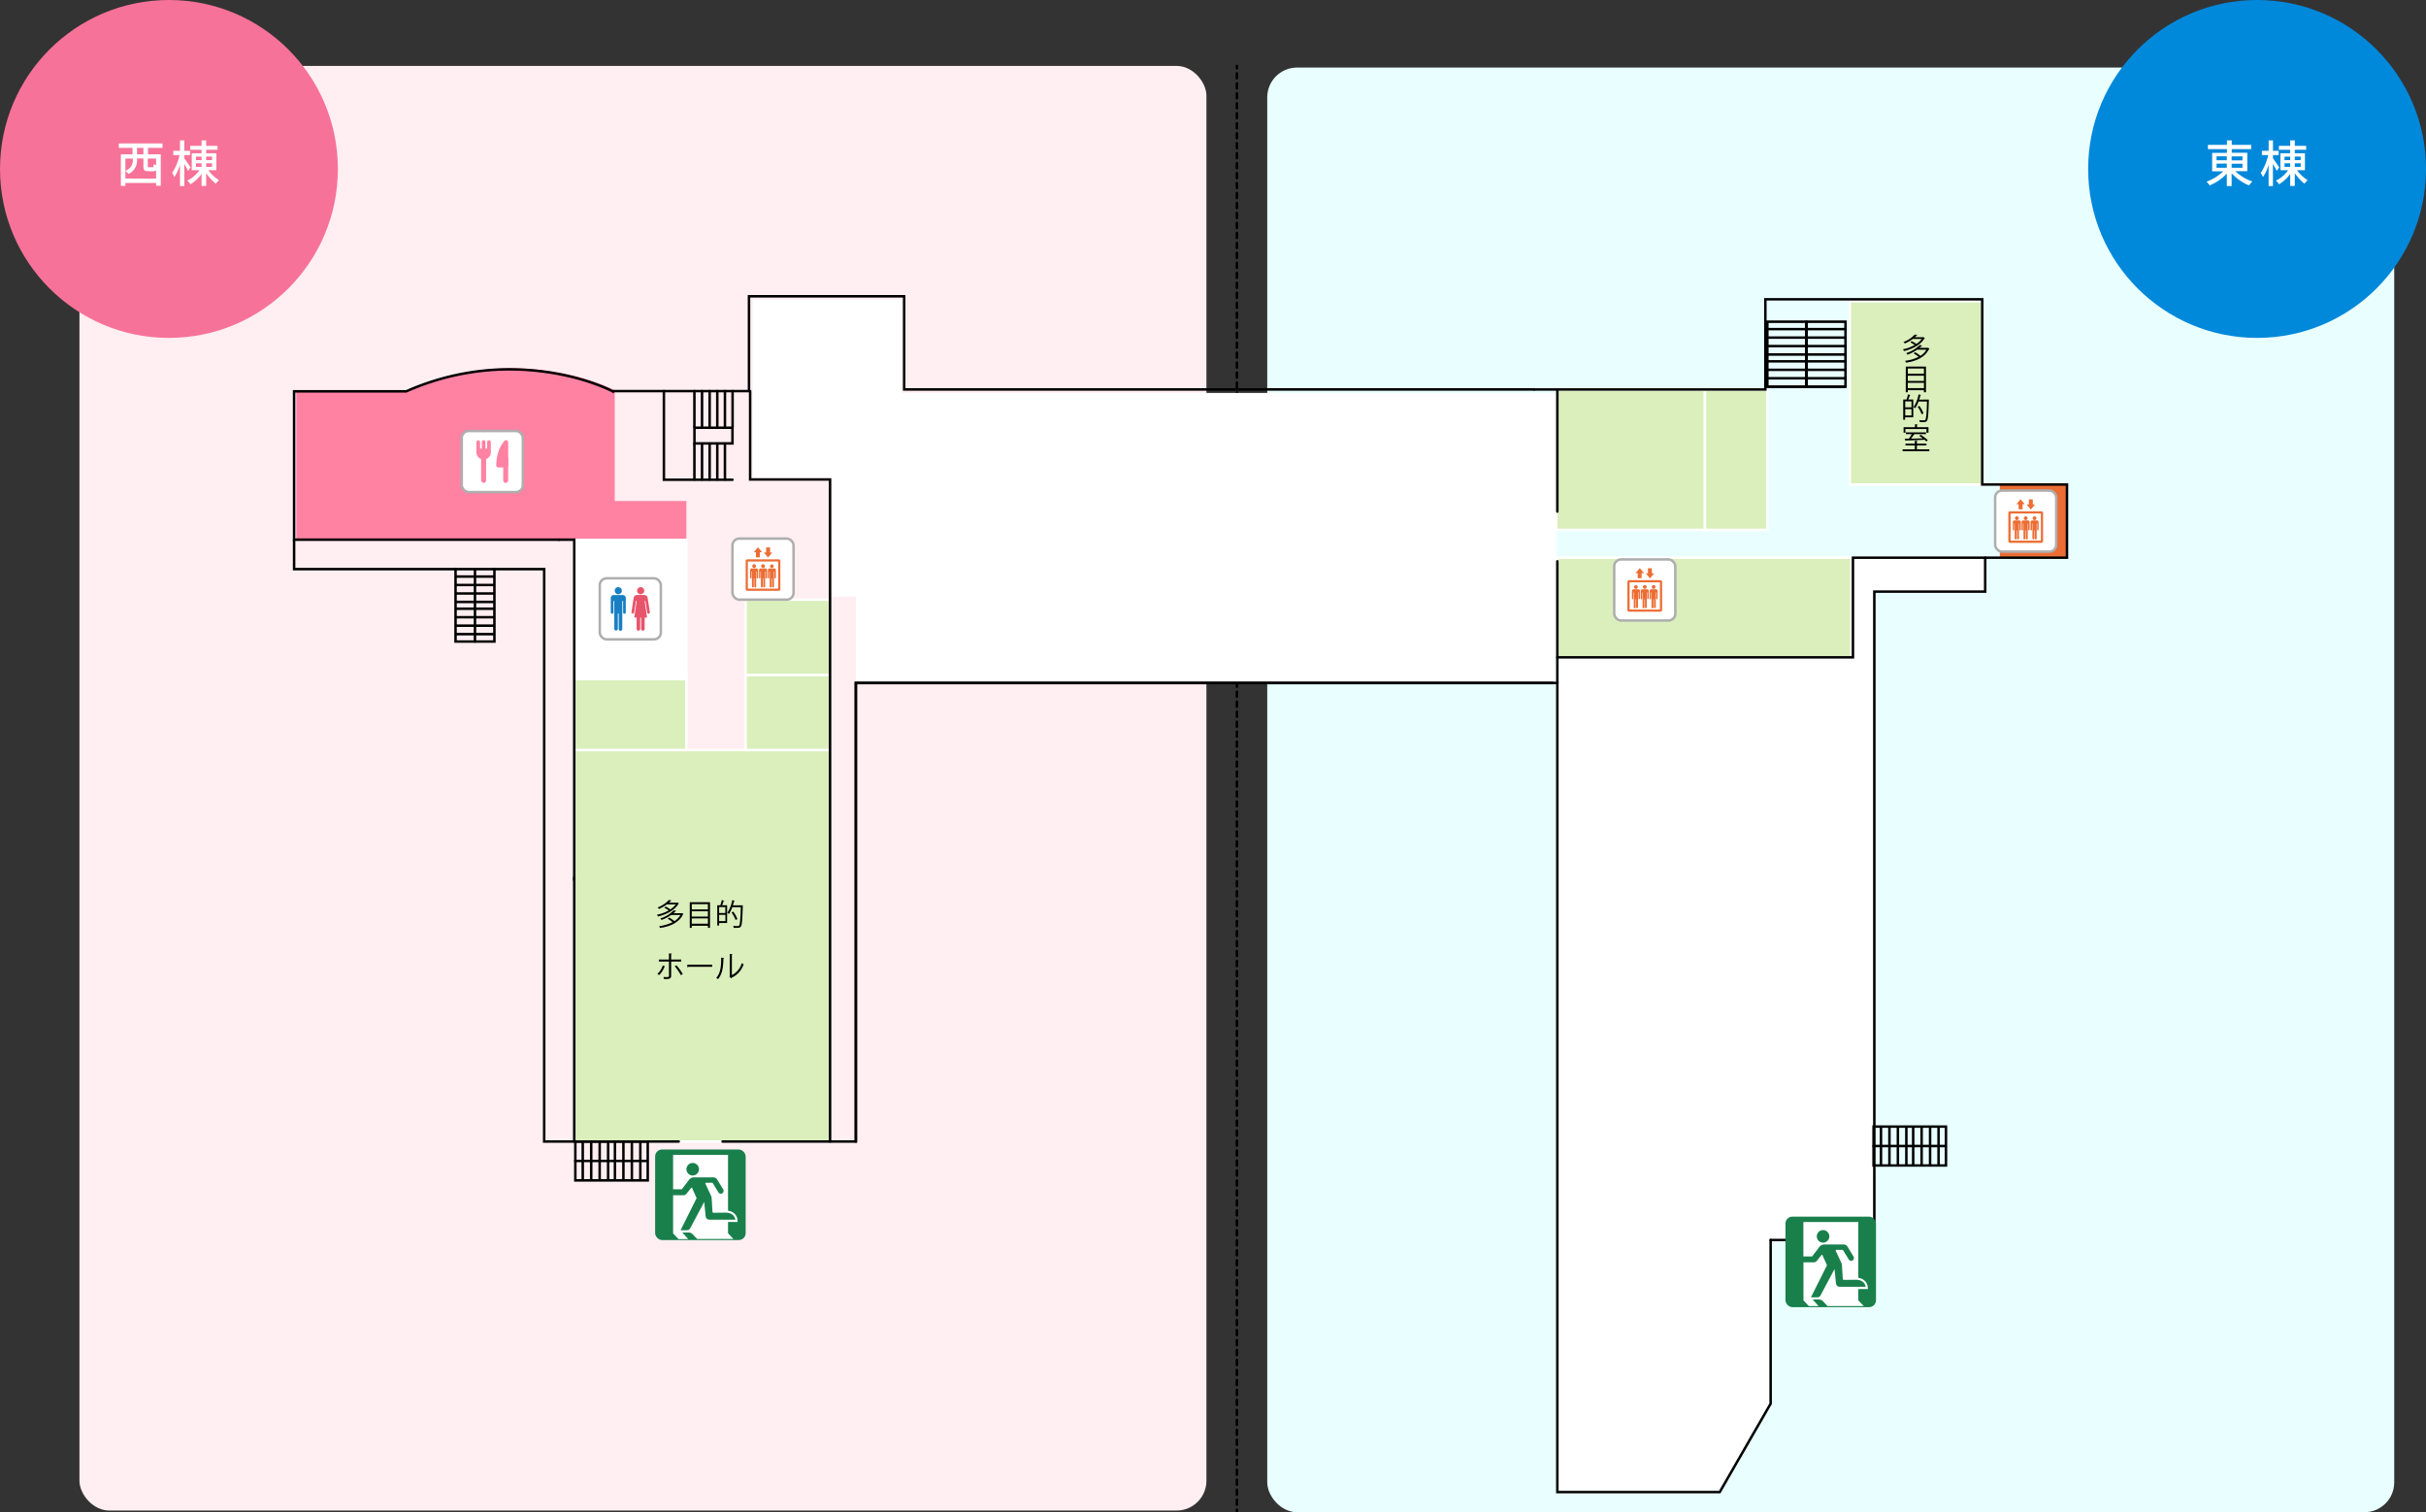 <svg xmlns="http://www.w3.org/2000/svg" xmlns:xlink="http://www.w3.org/1999/xlink" width="974.94" height="607.66" viewBox="0 0 974.94 607.66"><rect x="0" y="0" width="974.94" height="607.66" fill="#333333" stroke="none"/><defs><clipPath id="clip-path"><rect x="717.53" y="488.89" width="36.38" height="36.38" rx="2.77" style="fill:none"/></clipPath><clipPath id="clip-path-2"><rect x="263.28" y="461.92" width="36.38" height="36.38" rx="2.77" style="fill:none"/></clipPath></defs><g id="レイヤー_6" data-name="レイヤー 6"><rect x="509.27" y="27.15" width="452.9" height="580.51" rx="11.97" style="fill:#e9feff"/><rect x="31.93" y="26.48" width="452.9" height="580.51" rx="11.97" style="fill:#ffeef2"/><rect x="230.77" y="301.38" width="102.81" height="157.33" style="fill:#daefbb;stroke:#fff;stroke-miterlimit:10"/><rect x="230.77" y="271.18" width="45.07" height="30.2" style="fill:#daefbb;stroke:#fff;stroke-miterlimit:10"/><rect x="299.66" y="271.18" width="33.92" height="30.2" style="fill:#daefbb;stroke:#fff;stroke-miterlimit:10"/><rect x="299.66" y="240.97" width="33.92" height="30.2" style="fill:#daefbb;stroke:#fff;stroke-miterlimit:10"/><rect x="230.77" y="216.42" width="45.07" height="56.48" style="fill:#fff;stroke:#fff;stroke-miterlimit:10"/><circle cx="67.89" cy="67.89" r="67.89" style="fill:#f77298"/><circle cx="907.06" cy="67.89" r="67.89" style="fill:#0088db"/><line x1="497.07" y1="26.48" x2="497.07" y2="27.48" style="fill:none;stroke:#000;stroke-linecap:round;stroke-miterlimit:10"/><line x1="497.07" y1="29.48" x2="497.07" y2="605.66" style="fill:none;stroke:#000;stroke-linecap:round;stroke-miterlimit:10;stroke-dasharray:2.004,2.004"/><line x1="497.07" y1="606.66" x2="497.07" y2="607.66" style="fill:none;stroke:#000;stroke-linecap:round;stroke-miterlimit:10"/><rect x="803.67" y="194.7" width="26.99" height="29.41" style="fill:#ec6d34"/><rect x="710.25" y="129.28" width="15.62" height="26.12" style="fill:none;stroke:#000;stroke-linecap:round;stroke-miterlimit:10"/><line x1="725.55" y1="132.26" x2="710.57" y2="132.26" style="fill:none;stroke:#000;stroke-linecap:round;stroke-miterlimit:10"/><line x1="725.55" y1="135.66" x2="710.57" y2="135.66" style="fill:none;stroke:#000;stroke-linecap:round;stroke-miterlimit:10"/><line x1="725.55" y1="139.06" x2="710.57" y2="139.06" style="fill:none;stroke:#000;stroke-linecap:round;stroke-miterlimit:10"/><line x1="725.55" y1="142.46" x2="710.57" y2="142.46" style="fill:none;stroke:#000;stroke-linecap:round;stroke-miterlimit:10"/><line x1="725.55" y1="145.2" x2="710.57" y2="145.2" style="fill:none;stroke:#000;stroke-linecap:round;stroke-miterlimit:10"/><line x1="725.55" y1="148.6" x2="710.57" y2="148.6" style="fill:none;stroke:#000;stroke-linecap:round;stroke-miterlimit:10"/><line x1="725.55" y1="152" x2="710.57" y2="152" style="fill:none;stroke:#000;stroke-linecap:round;stroke-miterlimit:10"/><line x1="725.55" y1="155.4" x2="710.57" y2="155.4" style="fill:none;stroke:#000;stroke-linecap:round;stroke-miterlimit:10"/><rect x="726.03" y="129.28" width="15.62" height="26.12" style="fill:none;stroke:#000;stroke-linecap:round;stroke-miterlimit:10"/><line x1="741.33" y1="132.26" x2="726.35" y2="132.26" style="fill:none;stroke:#000;stroke-linecap:round;stroke-miterlimit:10"/><line x1="741.33" y1="135.66" x2="726.35" y2="135.66" style="fill:none;stroke:#000;stroke-linecap:round;stroke-miterlimit:10"/><line x1="741.33" y1="139.06" x2="726.35" y2="139.06" style="fill:none;stroke:#000;stroke-linecap:round;stroke-miterlimit:10"/><line x1="741.33" y1="142.46" x2="726.35" y2="142.46" style="fill:none;stroke:#000;stroke-linecap:round;stroke-miterlimit:10"/><line x1="741.33" y1="145.2" x2="726.35" y2="145.2" style="fill:none;stroke:#000;stroke-linecap:round;stroke-miterlimit:10"/><line x1="741.33" y1="148.6" x2="726.35" y2="148.6" style="fill:none;stroke:#000;stroke-linecap:round;stroke-miterlimit:10"/><line x1="741.33" y1="152" x2="726.35" y2="152" style="fill:none;stroke:#000;stroke-linecap:round;stroke-miterlimit:10"/><line x1="741.33" y1="155.4" x2="726.35" y2="155.4" style="fill:none;stroke:#000;stroke-linecap:round;stroke-miterlimit:10"/><rect x="801.79" y="197.13" width="24.55" height="24.55" rx="2.77" style="fill:#fff;stroke:#aeaeae;stroke-miterlimit:10"/><path d="M820.37,218.14h-12.6a.68.68,0,0,1-.68-.68V206.14a.68.68,0,0,1,.68-.68h12.6a.68.68,0,0,1,.68.68v11.32a.68.68,0,0,1-.68.68ZM808,217.25h12.17v-10.9H808v10.9Z" style="fill:#ec6d34"/><path d="M810.51,209a.76.76,0,1,0-.76-.76A.76.76,0,0,0,810.51,209Z" style="fill:#ec6d34"/><path d="M811.47,209.12h-1.92a.66.66,0,0,0-.65.66v3.08a.29.29,0,0,0,.58,0v-2.47h.17v6a.38.38,0,0,0,.76,0v-3.28h.2v3.28a.38.38,0,0,0,.76,0v-6h.17v2.47a.29.29,0,0,0,.58,0v-3.08A.66.66,0,0,0,811.47,209.12Z" style="fill:#ec6d34"/><path d="M814.07,209a.76.76,0,1,0-.76-.76A.76.76,0,0,0,814.07,209Z" style="fill:#ec6d34"/><path d="M815,209.12h-1.92a.66.66,0,0,0-.65.66v3.08a.29.29,0,0,0,.58,0v-2.47h.17v6a.38.38,0,0,0,.76,0v-3.28h.2v3.28a.38.38,0,0,0,.76,0v-6h.17v2.47a.3.3,0,0,0,.59,0v-3.08A.67.67,0,0,0,815,209.12Z" style="fill:#ec6d34"/><path d="M817.63,209a.76.76,0,1,0-.76-.76A.76.76,0,0,0,817.63,209Z" style="fill:#ec6d34"/><path d="M818.59,209.12h-1.92a.66.66,0,0,0-.65.66v3.08a.29.29,0,0,0,.58,0v-2.47h.17v6a.38.38,0,0,0,.38.38.39.39,0,0,0,.39-.38v-3.28h.19v3.28a.38.38,0,0,0,.76,0v-6h.18v2.47a.29.29,0,1,0,.58,0v-3.08A.67.67,0,0,0,818.59,209.12Z" style="fill:#ec6d34"/><path d="M817.69,202.71h-.77v-1.93a.12.12,0,0,0-.12-.11h-1.34a.12.12,0,0,0-.12.11v1.93h-.77c-.08,0-.1,0-.05.11l1.52,1.81a.12.12,0,0,0,.19,0l1.51-1.81C817.79,202.76,817.77,202.71,817.69,202.71Z" style="fill:#ec6d34"/><path d="M813.57,202.63h-.77v1.92a.12.12,0,0,1-.12.12h-1.34a.11.11,0,0,1-.11-.12v-1.92h-.77c-.09,0-.11,0-.06-.11l1.52-1.81a.12.12,0,0,1,.19,0l1.51,1.81C813.67,202.58,813.65,202.63,813.57,202.63Z" style="fill:#ec6d34"/><rect x="294.36" y="216.42" width="24.55" height="24.55" rx="2.77" style="fill:#fff;stroke:#aeaeae;stroke-miterlimit:10"/><path d="M312.93,237.43h-12.6a.67.67,0,0,1-.67-.67V225.43a.67.67,0,0,1,.67-.68h12.6a.67.67,0,0,1,.68.68v11.33a.67.67,0,0,1-.68.67Zm-12.38-.89h12.17v-10.9H300.55v10.9Z" style="fill:#ec6d34"/><path d="M303.07,228.25a.77.77,0,0,0,.76-.77.76.76,0,1,0-1.52,0A.77.77,0,0,0,303.07,228.25Z" style="fill:#ec6d34"/><path d="M304,228.42h-1.92a.65.65,0,0,0-.65.65v3.08a.29.29,0,0,0,.58,0v-2.46h.17v6a.39.39,0,0,0,.39.38.38.38,0,0,0,.38-.38v-3.27h.19v3.27a.38.38,0,1,0,.76,0v-6h.18v2.46a.29.29,0,1,0,.58,0v-3.08A.66.66,0,0,0,304,228.42Z" style="fill:#ec6d34"/><path d="M306.63,228.25a.78.78,0,0,0,.77-.77.77.77,0,0,0-.77-.76.76.76,0,0,0-.76.76A.77.77,0,0,0,306.63,228.25Z" style="fill:#ec6d34"/><path d="M307.6,228.42h-1.93a.65.65,0,0,0-.65.65v3.08a.29.29,0,0,0,.58,0v-2.46h.18v6a.38.38,0,1,0,.76,0v-3.27h.19v3.27a.38.38,0,0,0,.76,0v-6h.18v2.46a.29.29,0,1,0,.58,0v-3.08A.65.65,0,0,0,307.6,228.42Z" style="fill:#ec6d34"/><path d="M310.2,228.25a.77.77,0,0,0,.76-.77.77.77,0,0,0-1.53,0A.77.77,0,0,0,310.2,228.25Z" style="fill:#ec6d34"/><path d="M311.16,228.42h-1.93a.65.65,0,0,0-.65.65v3.08a.29.29,0,0,0,.58,0v-2.46h.18v6a.38.38,0,1,0,.76,0v-3.27h.19v3.27a.38.38,0,1,0,.76,0v-6h.18v2.46a.29.29,0,1,0,.58,0v-3.08A.65.65,0,0,0,311.16,228.42Z" style="fill:#ec6d34"/><path d="M310.25,222h-.77v-1.92a.12.12,0,0,0-.12-.12H308a.12.12,0,0,0-.12.12V222h-.77c-.08,0-.11.05-.05.12l1.51,1.8a.12.12,0,0,0,.19,0l1.51-1.8C310.35,222.05,310.33,222,310.25,222Z" style="fill:#ec6d34"/><path d="M306.13,221.92h-.77v1.93a.11.11,0,0,1-.12.11h-1.33a.11.11,0,0,1-.12-.11v-1.93H303c-.08,0-.11,0,0-.11l1.51-1.8a.11.11,0,0,1,.19,0l1.51,1.8C306.23,221.87,306.21,221.92,306.13,221.92Z" style="fill:#ec6d34"/><rect x="625.85" y="224.11" width="118.24" height="40.03" style="fill:#daefbb;stroke:#fff;stroke-miterlimit:10"/><rect x="625.39" y="156.66" width="59.79" height="56.27" style="fill:#daefbb;stroke:#fff;stroke-miterlimit:10"/><rect x="685.18" y="156.66" width="25.07" height="56.27" transform="translate(1395.42 369.6) rotate(180)" style="fill:#daefbb;stroke:#fff;stroke-miterlimit:10"/><rect x="743.38" y="121.06" width="53.22" height="73.64" transform="translate(1539.97 315.76) rotate(180)" style="fill:#daefbb;stroke:#fff;stroke-miterlimit:10"/><rect x="648.71" y="224.8" width="24.55" height="24.55" rx="2.77" style="fill:#fff;stroke:#aeaeae;stroke-miterlimit:10"/><path d="M667.29,245.82h-12.6a.68.68,0,0,1-.68-.68V233.81a.67.67,0,0,1,.68-.67h12.6a.67.67,0,0,1,.67.67v11.33a.68.68,0,0,1-.67.68Zm-12.39-.89h12.17V234H654.9v10.9Z" style="fill:#ec6d34"/><path d="M657.43,236.63a.76.76,0,1,0-.77-.76A.76.76,0,0,0,657.43,236.63Z" style="fill:#ec6d34"/><path d="M658.39,236.8h-1.93a.65.65,0,0,0-.65.65v3.09a.29.29,0,0,0,.58,0v-2.47h.18v6a.38.38,0,0,0,.76,0v-3.27h.19V244a.38.38,0,1,0,.76,0v-6h.18v2.47a.29.29,0,1,0,.58,0v-3.09A.65.65,0,0,0,658.39,236.8Z" style="fill:#ec6d34"/><path d="M661,236.63a.76.76,0,0,0,0-1.52.76.76,0,1,0,0,1.52Z" style="fill:#ec6d34"/><path d="M662,236.8H660a.66.66,0,0,0-.66.65v3.09a.29.29,0,1,0,.58,0v-2.47h.18v6a.38.38,0,0,0,.76,0v-3.27h.19V244a.38.38,0,0,0,.76,0v-6H662v2.47a.29.29,0,1,0,.58,0v-3.09A.65.65,0,0,0,662,236.8Z" style="fill:#ec6d34"/><path d="M664.55,236.63a.76.76,0,1,0-.76-.76A.76.76,0,0,0,664.55,236.63Z" style="fill:#ec6d34"/><path d="M665.51,236.8h-1.92a.66.66,0,0,0-.66.65v3.09a.29.29,0,0,0,.58,0v-2.47h.18v6a.38.38,0,1,0,.76,0v-3.27h.19V244a.38.38,0,0,0,.38.38.39.39,0,0,0,.39-.38v-6h.17v2.47a.29.29,0,1,0,.58,0v-3.09A.65.65,0,0,0,665.51,236.8Z" style="fill:#ec6d34"/><path d="M664.6,230.39h-.77v-1.93a.12.12,0,0,0-.12-.12h-1.33a.12.12,0,0,0-.12.12v1.93h-.77c-.08,0-.1.05,0,.11l1.51,1.8a.12.12,0,0,0,.19,0l1.51-1.8C664.71,230.44,664.68,230.39,664.6,230.39Z" style="fill:#ec6d34"/><path d="M660.48,230.31h-.77v1.92a.11.11,0,0,1-.11.12h-1.34a.12.12,0,0,1-.12-.12v-1.92h-.77c-.08,0-.1-.05,0-.12l1.51-1.8a.12.12,0,0,1,.19,0l1.52,1.8C660.59,230.26,660.56,230.31,660.48,230.31Z" style="fill:#ec6d34"/><path d="M59.47,59.43V62h5.14V74.65H62.73V73.53H50.39v1.16H48.57V62h4.68V59.43h-5.5v-1.8H65.31v1.8Zm3.26,12.36V68.41a1.65,1.65,0,0,1-1.26.4H59.63c-1.66,0-2-.48-2-2.14v-3H55.07v.64a5.83,5.83,0,0,1-3.44,5.58,5.78,5.78,0,0,0-1.24-1.16v3ZM50.39,63.71v5c2.52-1.24,3-2.94,3-4.38v-.58Zm7.24-4.28H55.07V62h2.56Zm5.1,4.28H59.39v3c0,.46.06.5.52.5h1.34c.4,0,.48-.16.54-1.3a3.43,3.43,0,0,0,.94.46Z" style="fill:#fff"/><path d="M75.57,68.67c-.3-.66-.92-1.8-1.5-2.78v8.88H72.33V66.25a19.18,19.18,0,0,1-2.26,4.92,8.79,8.79,0,0,0-.9-1.66,22.06,22.06,0,0,0,3-7.18H69.63V60.61h2.7V56.42h1.74v4.19h2.3v1.72h-2.3v1.3c.58.74,2.16,3.1,2.54,3.66Zm8.16-.26a16,16,0,0,0,4.3,4,8,8,0,0,0-1.3,1.42,20.25,20.25,0,0,1-3.88-4.26v5.16H81V69.89a15.15,15.15,0,0,1-4.48,4.16,7.36,7.36,0,0,0-1.26-1.46,13.13,13.13,0,0,0,4.9-4.18h-3.1V61.59H81v-1.4H76.47V58.61H81V56.42h1.84v2.19h4.58v1.58H82.85v1.4h4.08v6.82Zm-5-4.06H81V62.93H78.73Zm0,2.7H81V65.63H78.73Zm4.12-4.12v1.42h2.36V62.93Zm2.36,2.7H82.85v1.42h2.36Z" style="fill:#fff"/><path d="M898.29,68.79a18.91,18.91,0,0,0,6.88,4.14,7.8,7.8,0,0,0-1.34,1.6,20.43,20.43,0,0,1-7-4.88v5.12h-1.94v-5A20.24,20.24,0,0,1,888,74.51,8.72,8.72,0,0,0,886.73,73a19,19,0,0,0,6.72-4.16H889v-7.4h5.94V59.93h-7.64V58.21h7.64V56.42h1.94v1.79h7.82v1.72h-7.82v1.46h6.24v7.4Zm-7.52-4.38h4.12v-1.6h-4.12Zm0,3h4.12V65.75h-4.12Zm6.06-4.56v1.6h4.36v-1.6Zm4.36,2.94h-4.36v1.62h4.36Z" style="fill:#fff"/><path d="M914.93,68.67c-.3-.66-.92-1.8-1.5-2.78v8.88h-1.74V66.25a19.18,19.18,0,0,1-2.26,4.92,8.79,8.79,0,0,0-.9-1.66,22.06,22.06,0,0,0,3-7.18H909V60.61h2.7V56.42h1.74v4.19h2.3v1.72h-2.3v1.3c.58.74,2.16,3.1,2.54,3.66Zm8.16-.26a16,16,0,0,0,4.3,4,8,8,0,0,0-1.3,1.42,20.25,20.25,0,0,1-3.88-4.26v5.16h-1.84V69.89a15.15,15.15,0,0,1-4.48,4.16,7.36,7.36,0,0,0-1.26-1.46,13.13,13.13,0,0,0,4.9-4.18h-3.1V61.59h3.94v-1.4h-4.54V58.61h4.54V56.42h1.84v2.19h4.58v1.58h-4.58v1.4h4.08v6.82Zm-5-4.06h2.28V62.93h-2.28Zm0,2.7h2.28V65.63h-2.28Zm4.12-4.12v1.42h2.36V62.93Zm2.36,2.7h-2.36v1.42h2.36Z" style="fill:#fff"/><path d="M247.08,156.75v.1S230.8,148,205.31,148a102.47,102.47,0,0,0-41.15,8.84H119.07v59.62H275.84V201.32H247.05l0-44.47" style="fill:#ff82a3"/><polygon points="362.34 157.9 362.34 120.27 302.5 120.27 302.5 157.9 302.5 191.93 333.58 191.93 333.58 239.72 343.94 239.72 343.94 274.45 362.34 274.45 362.34 274.17 625.39 274.17 625.39 157.9 362.34 157.9" style="fill:#fff"/><polygon points="797.79 224.11 797.79 237.73 753.24 237.73 753.24 498.29 711.57 498.29 711.57 564.05 691.11 599.57 625.85 599.57 625.85 264.14 744.65 264.14 744.65 224.11 797.79 224.11" style="fill:#fff"/><polyline points="711.57 498.29 711.57 564.05 691.11 599.57 625.85 599.57 625.85 274.45 343.94 274.45 343.94 458.71" style="fill:none;stroke:#000;stroke-linecap:round;stroke-miterlimit:10"/><path d="M224.58,216.87H118.19V157.25h45.09a102.47,102.47,0,0,1,41.15-8.84c25.49,0,41.77,8.85,41.77,8.85v-.1H301v-38.1h62.36v37.44H577.61v0h38.93" style="fill:none;stroke:#000;stroke-linecap:round;stroke-miterlimit:10"/><polyline points="616.54 156.51 709.45 156.51 709.45 120.27 796.6 120.27 796.6 194.7 830.66 194.7 830.66 224.11 744.65 224.11 744.65 264.14 625.85 264.14" style="fill:none;stroke:#000;stroke-linecap:round;stroke-miterlimit:10"/><polyline points="797.79 224.11 797.79 237.73 753.24 237.73 753.24 498.29 711.57 498.29" style="fill:none;stroke:#000;stroke-linecap:round;stroke-miterlimit:10"/><polyline points="290.36 458.71 343.94 458.71 343.94 274.45 624.06 274.45" style="fill:none;stroke:#000;stroke-linecap:round;stroke-miterlimit:10"/><polyline points="230.77 352.66 230.77 458.71 272.77 458.71" style="fill:none;stroke:#000;stroke-linecap:round;stroke-miterlimit:10"/><polyline points="224.58 216.87 230.77 216.87 230.77 353.63" style="fill:none;stroke:#000;stroke-linecap:round;stroke-miterlimit:10"/><rect x="723.02" y="490.33" width="28.12" height="34.94" style="fill:#fff"/><g style="clip-path:url(#clip-path)"><path d="M732.64,494.3a2.52,2.52,0,1,0,2.52,2.52A2.52,2.52,0,0,0,732.64,494.3Z" style="fill:#19804c"/><path d="M717.53,488.89v36.46h36.38V488.89ZM749,524.83H734.42l-1.78-1.91a2.26,2.26,0,0,0-1.56-.73h-2.63l2.38,2.64h-3.92l-2.15-2.3V507.26h4.14a1.58,1.58,0,0,0,1.23-.59l1.9-2.37a.2.2,0,0,1,.33,0l1.85,4.13-6.45,12.9h2.59a1.42,1.42,0,0,0,1.25-.76l5.64-10.6.58,5.74a1.53,1.53,0,0,0,1.52,1.38h10.41s-.21-2.73-3.75-2.83l-5,.05a.45.45,0,0,1-.44-.41l-.33-5.49a2.71,2.71,0,0,0-.22-.89l-2.29-4.92a.25.25,0,0,1,.23-.36h2.64l2.37,3.87a1.12,1.12,0,0,0,1.62.32h0a1.13,1.13,0,0,0,.3-1.5l-2.43-4a1.77,1.77,0,0,0-1.52-.85h-7.79a2.5,2.5,0,0,0-2,1l-2.9,3.81h-3.51V491.05h22.06V513.5a4.33,4.33,0,0,1,3.09,1.75,3.89,3.89,0,0,1,.71,1.81l.07.94h-3.87v4.53Z" style="fill:#19804c"/></g><rect x="183.07" y="228.7" width="15.62" height="29.1" style="fill:none;stroke:#000;stroke-linecap:round;stroke-miterlimit:10"/><line x1="198.37" y1="231.68" x2="183.4" y2="231.68" style="fill:none;stroke:#000;stroke-linecap:round;stroke-miterlimit:10"/><line x1="198.37" y1="235.08" x2="183.4" y2="235.08" style="fill:none;stroke:#000;stroke-linecap:round;stroke-miterlimit:10"/><line x1="198.37" y1="238.48" x2="183.4" y2="238.48" style="fill:none;stroke:#000;stroke-linecap:round;stroke-miterlimit:10"/><line x1="198.37" y1="241.88" x2="183.4" y2="241.88" style="fill:none;stroke:#000;stroke-linecap:round;stroke-miterlimit:10"/><line x1="198.37" y1="244.61" x2="183.4" y2="244.61" style="fill:none;stroke:#000;stroke-linecap:round;stroke-miterlimit:10"/><line x1="198.37" y1="248.02" x2="183.4" y2="248.02" style="fill:none;stroke:#000;stroke-linecap:round;stroke-miterlimit:10"/><line x1="198.37" y1="251.42" x2="183.4" y2="251.42" style="fill:none;stroke:#000;stroke-linecap:round;stroke-miterlimit:10"/><line x1="198.37" y1="254.82" x2="183.4" y2="254.82" style="fill:none;stroke:#000;stroke-linecap:round;stroke-miterlimit:10"/><line x1="190.88" y1="257.8" x2="190.88" y2="228.99" style="fill:none;stroke:#000;stroke-linecap:round;stroke-miterlimit:10"/><rect x="237.95" y="451.97" width="15.62" height="29.1" transform="translate(712.28 220.76) rotate(90)" style="fill:none;stroke:#000;stroke-linecap:round;stroke-miterlimit:10"/><line x1="257.33" y1="474.01" x2="257.33" y2="459.03" style="fill:none;stroke:#000;stroke-linecap:round;stroke-miterlimit:10"/><line x1="253.93" y1="474.01" x2="253.93" y2="459.03" style="fill:none;stroke:#000;stroke-linecap:round;stroke-miterlimit:10"/><line x1="250.53" y1="474.01" x2="250.53" y2="459.03" style="fill:none;stroke:#000;stroke-linecap:round;stroke-miterlimit:10"/><line x1="247.13" y1="474.01" x2="247.13" y2="459.03" style="fill:none;stroke:#000;stroke-linecap:round;stroke-miterlimit:10"/><line x1="244.39" y1="474.01" x2="244.39" y2="459.03" style="fill:none;stroke:#000;stroke-linecap:round;stroke-miterlimit:10"/><line x1="240.99" y1="474.01" x2="240.99" y2="459.03" style="fill:none;stroke:#000;stroke-linecap:round;stroke-miterlimit:10"/><line x1="237.59" y1="474.01" x2="237.59" y2="459.03" style="fill:none;stroke:#000;stroke-linecap:round;stroke-miterlimit:10"/><line x1="234.19" y1="474.01" x2="234.19" y2="459.03" style="fill:none;stroke:#000;stroke-linecap:round;stroke-miterlimit:10"/><line x1="231.21" y1="466.52" x2="260.01" y2="466.52" style="fill:none;stroke:#000;stroke-linecap:round;stroke-miterlimit:10"/><polyline points="118.19 216.87 118.19 228.7 183.07 228.7" style="fill:none;stroke:#000;stroke-linecap:round;stroke-miterlimit:10"/><polyline points="198.7 228.7 218.69 228.7 218.69 458.71 230.21 458.71" style="fill:none;stroke:#000;stroke-linecap:round;stroke-miterlimit:10"/><rect x="759.67" y="445.97" width="15.62" height="29.1" transform="translate(1228 -306.96) rotate(90)" style="fill:none;stroke:#000;stroke-linecap:round;stroke-miterlimit:10"/><line x1="779.05" y1="468.01" x2="779.05" y2="453.03" style="fill:none;stroke:#000;stroke-linecap:round;stroke-miterlimit:10"/><line x1="775.65" y1="468.01" x2="775.65" y2="453.03" style="fill:none;stroke:#000;stroke-linecap:round;stroke-miterlimit:10"/><line x1="772.25" y1="468.01" x2="772.25" y2="453.03" style="fill:none;stroke:#000;stroke-linecap:round;stroke-miterlimit:10"/><line x1="768.85" y1="468.01" x2="768.85" y2="453.03" style="fill:none;stroke:#000;stroke-linecap:round;stroke-miterlimit:10"/><line x1="766.11" y1="468.01" x2="766.11" y2="453.03" style="fill:none;stroke:#000;stroke-linecap:round;stroke-miterlimit:10"/><line x1="762.71" y1="468.01" x2="762.71" y2="453.03" style="fill:none;stroke:#000;stroke-linecap:round;stroke-miterlimit:10"/><line x1="759.31" y1="468.01" x2="759.31" y2="453.03" style="fill:none;stroke:#000;stroke-linecap:round;stroke-miterlimit:10"/><line x1="755.91" y1="468.01" x2="755.91" y2="453.03" style="fill:none;stroke:#000;stroke-linecap:round;stroke-miterlimit:10"/><line x1="752.93" y1="460.52" x2="781.74" y2="460.52" style="fill:none;stroke:#000;stroke-linecap:round;stroke-miterlimit:10"/><polyline points="333.58 458.71 333.58 192.68 301.46 192.68 301.46 157.15" style="fill:none;stroke:#000;stroke-linecap:round;stroke-miterlimit:10"/><polyline points="294.36 192.78 266.8 192.78 266.8 157.15" style="fill:none;stroke:#000;stroke-linecap:round;stroke-miterlimit:10"/><rect x="279.08" y="171.88" width="15.28" height="6.3" style="fill:none;stroke:#000;stroke-linecap:round;stroke-miterlimit:10"/><line x1="294.4" y1="171.56" x2="294.4" y2="157.15" style="fill:none;stroke:#000;stroke-linecap:round;stroke-miterlimit:10"/><line x1="291.33" y1="171.56" x2="291.33" y2="157.15" style="fill:none;stroke:#000;stroke-linecap:round;stroke-miterlimit:10"/><line x1="288.26" y1="171.56" x2="288.26" y2="157.15" style="fill:none;stroke:#000;stroke-linecap:round;stroke-miterlimit:10"/><line x1="285.19" y1="171.56" x2="285.19" y2="157.15" style="fill:none;stroke:#000;stroke-linecap:round;stroke-miterlimit:10"/><line x1="282.13" y1="171.56" x2="282.13" y2="157.15" style="fill:none;stroke:#000;stroke-linecap:round;stroke-miterlimit:10"/><line x1="279.06" y1="171.56" x2="279.06" y2="157.15" style="fill:none;stroke:#000;stroke-linecap:round;stroke-miterlimit:10"/><line x1="291.33" y1="192.67" x2="291.33" y2="178.27" style="fill:none;stroke:#000;stroke-linecap:round;stroke-miterlimit:10"/><line x1="288.26" y1="192.67" x2="288.26" y2="178.27" style="fill:none;stroke:#000;stroke-linecap:round;stroke-miterlimit:10"/><line x1="285.19" y1="192.67" x2="285.19" y2="178.27" style="fill:none;stroke:#000;stroke-linecap:round;stroke-miterlimit:10"/><line x1="282.13" y1="192.67" x2="282.13" y2="178.27" style="fill:none;stroke:#000;stroke-linecap:round;stroke-miterlimit:10"/><line x1="279.06" y1="192.67" x2="279.06" y2="178.27" style="fill:none;stroke:#000;stroke-linecap:round;stroke-miterlimit:10"/><path d="M272.26,362.71l.58.32a.33.33,0,0,1-.15.11c-1.57,2.71-5.14,4.45-8.28,5.14a4.24,4.24,0,0,0-.4-.72,14.89,14.89,0,0,0,4.7-1.71,10.5,10.5,0,0,0-1.74-1.08l.54-.47a10.88,10.88,0,0,1,1.88,1.13,8.36,8.36,0,0,0,2.18-2H268a15.84,15.84,0,0,1-3.19,1.82,3.14,3.14,0,0,0-.55-.6,11.73,11.73,0,0,0,4.54-3l1.05.21c0,.09-.1.14-.26.15-.21.23-.47.47-.73.71h3.31Zm1.68,4.27.14-.05a4.39,4.39,0,0,1,.57.3c0,.06-.07.08-.13.12-1.56,3.42-5.36,5-9.3,5.54a2.4,2.4,0,0,0-.35-.74,16.22,16.22,0,0,0,5.43-1.59,11.68,11.68,0,0,0-2-1.39l.6-.45a11.62,11.62,0,0,1,2.11,1.43,7,7,0,0,0,2.43-2.47h-3.7a17.48,17.48,0,0,1-3.9,2,2.43,2.43,0,0,0-.5-.61,12.85,12.85,0,0,0,5.37-3.25l1.06.22c0,.08-.12.13-.28.14-.25.25-.52.5-.83.77Z"/><path d="M277.2,362.54h8.13v10.31h-.84V372H278v.85h-.8Zm7.29.78H278v2.1h6.49Zm0,2.86H278v2.13h6.49Zm-6.49,5h6.49v-2.12H278Z"/><path d="M289.49,363.76a15.88,15.88,0,0,0,.58-2.06l1,.25c0,.09-.11.12-.27.12a13.26,13.26,0,0,1-.6,1.69h2v7.14H289v1h-.75v-8.13Zm2,3.14v-2.39H289v2.39ZM289,370.15h2.52v-2.53H289Zm9.08-6.36.42,0a2.09,2.09,0,0,0,0,.26c-.17,5.81-.33,7.73-.79,8.3-.3.41-.63.48-1.47.48-.39,0-.89,0-1.38,0a1.81,1.81,0,0,0-.26-.77c.85.06,1.62.06,1.95.06a.55.55,0,0,0,.45-.18c.38-.42.56-2.29.71-7.38H294.3a11.67,11.67,0,0,1-1.38,2.74,4.37,4.37,0,0,0-.6-.53,14,14,0,0,0,1.95-5.06l1,.24c0,.11-.13.14-.26.13-.14.58-.29,1.16-.48,1.73Zm-3.41,2.54a11.47,11.47,0,0,1,1.66,3l-.73.34a12.33,12.33,0,0,0-1.62-3Z"/><path d="M267.15,388.26a10.26,10.26,0,0,1-2.26,3.57l-.7-.46a8.52,8.52,0,0,0,2.17-3.39Zm2.56-1.87v5.71c0,1.35-1.06,1.33-2.84,1.31a3.89,3.89,0,0,0-.27-.79h1.75a.46.46,0,0,0,.49-.51v-5.72h-4.07v-.8h4.07v-2.46l1.14.06a.25.25,0,0,1-.27.23v2.17h4.05v.8Zm2.14,1.51a23.71,23.71,0,0,1,2.54,3.49l-.77.45a21.51,21.51,0,0,0-2.45-3.55Z"/><path d="M276.2,387.64h10v.85h-9.56a.54.54,0,0,1-.39.23Z"/><path d="M291,384.93c0,.11-.12.18-.28.2-.07,3.23-.33,6.17-2.18,8.32a5.56,5.56,0,0,0-.72-.46c1.79-1.94,2-4.94,2-8.17Zm3.11,6.91a7.9,7.9,0,0,0,4-4.82,4.78,4.78,0,0,0,.74.46,9,9,0,0,1-4.89,5.43.59.59,0,0,1-.2.24l-.63-.8.13-.18v-8.8l1.12.06a.27.27,0,0,1-.26.23Z"/><path d="M773,135.49l.57.33a.23.23,0,0,1-.14.1c-1.57,2.71-5.15,4.45-8.29,5.15a3.2,3.2,0,0,0-.4-.72,15.16,15.16,0,0,0,4.7-1.72,10.13,10.13,0,0,0-1.73-1.07l.54-.47a11.67,11.67,0,0,1,1.88,1.12,8.12,8.12,0,0,0,2.17-2h-3.61a16.34,16.34,0,0,1-3.19,1.82,2.62,2.62,0,0,0-.55-.6,11.84,11.84,0,0,0,4.54-3l1.06.22c0,.08-.11.13-.27.14a10,10,0,0,1-.73.71h3.31Zm1.68,4.27.14,0a4.28,4.28,0,0,1,.56.3c0,.06-.07.09-.13.12-1.56,3.42-5.36,5-9.29,5.54a2.79,2.79,0,0,0-.35-.74,16.15,16.15,0,0,0,5.42-1.58,11.43,11.43,0,0,0-2-1.39l.6-.46a11.49,11.49,0,0,1,2.11,1.44,7,7,0,0,0,2.42-2.47h-3.7a18,18,0,0,1-3.89,2,2.77,2.77,0,0,0-.51-.62,13,13,0,0,0,5.38-3.25l1.05.22c0,.08-.12.13-.27.14-.26.26-.53.51-.83.77Z"/><path d="M765.88,147.32H774v10.32h-.84v-.85h-6.48v.85h-.81Zm7.29.78h-6.48v2.1h6.48Zm0,2.87h-6.48v2.12h6.48Zm-6.48,5h6.48v-2.13h-6.48Z"/><path d="M766.17,160.55a14.25,14.25,0,0,0,.59-2.07l1,.26c0,.08-.11.12-.26.12a15.14,15.14,0,0,1-.61,1.69h2v7.13h-3.29v1h-.75v-8.13Zm2,3.14v-2.4h-2.52v2.4Zm-2.52,3.25h2.52v-2.53h-2.52Zm9.08-6.37.42,0a2.09,2.09,0,0,0,0,.26c-.17,5.8-.32,7.72-.79,8.3-.3.41-.62.48-1.46.48-.4,0-.89,0-1.38,0a1.87,1.87,0,0,0-.27-.77c.85.06,1.62.06,2,.06a.54.54,0,0,0,.44-.18c.39-.42.57-2.29.71-7.37H771a11.05,11.05,0,0,1-1.38,2.73,4.45,4.45,0,0,0-.6-.53,13.93,13.93,0,0,0,2-5.06l1,.24a.22.22,0,0,1-.27.13,17,17,0,0,1-.48,1.73Zm-3.4,2.54a11.88,11.88,0,0,1,1.65,3l-.73.35a11.38,11.38,0,0,0-1.62-3Z"/><path d="M770.34,180.56h5v.73H764.6v-.73h4.92V179h-3.76v-.72h3.76V177.1l1.06.08c0,.08-.08.14-.24.15v.95h3.84V179h-3.84Zm-4.61-8.16v1.49H765v-2.23h4.57v-1.18l1.06.08c0,.08-.08.14-.24.15v.95H775v2.23h-.81V172.4Zm8.4,5a7,7,0,0,0-.72-.7c-2.69.15-5.56.26-7.43.32a.21.21,0,0,1-.17.16l-.38-.89,1.68,0a19.54,19.54,0,0,0,1.17-1.83h-2.39v-.72H774v.72h-4.84l.23.08c0,.06-.12.1-.24.1-.3.48-.73,1.1-1.14,1.63l4.7-.12a13.17,13.17,0,0,0-1.41-1l.53-.45a14.64,14.64,0,0,1,2.9,2.2Z"/><rect x="268.77" y="463.35" width="28.12" height="34.94" style="fill:#fff"/><g style="clip-path:url(#clip-path-2)"><path d="M278.39,467.32a2.52,2.52,0,1,0,2.51,2.52A2.52,2.52,0,0,0,278.39,467.32Z" style="fill:#19804c"/><path d="M263.28,461.92v36.45h36.38V461.92Zm31.44,35.94H280.17L278.38,496a2.21,2.21,0,0,0-1.55-.74H274.2l2.38,2.65h-3.92l-2.16-2.3V480.29h4.14a1.57,1.57,0,0,0,1.24-.6l1.9-2.37a.19.19,0,0,1,.32,0l1.85,4.13-6.45,12.9h2.6a1.43,1.43,0,0,0,1.25-.75L283,483l.58,5.74a1.53,1.53,0,0,0,1.53,1.38h10.4s-.2-2.72-3.75-2.83l-5,.05a.43.43,0,0,1-.44-.41l-.33-5.49a2.49,2.49,0,0,0-.23-.89l-2.28-4.92a.25.25,0,0,1,.23-.36h2.63l2.37,3.87a1.13,1.13,0,0,0,1.62.33l0,0a1.13,1.13,0,0,0,.31-1.5l-2.43-4a1.8,1.8,0,0,0-1.53-.86h-7.79a2.47,2.47,0,0,0-2,1l-2.9,3.8H270.5V464.08h22.07v22.44a4.39,4.39,0,0,1,3.09,1.75,3.92,3.92,0,0,1,.71,1.81l.07.94h-3.87v4.54Z" style="fill:#19804c"/></g><line x1="625.85" y1="274.45" x2="625.85" y2="225.54" style="fill:none;stroke:#000;stroke-linecap:round;stroke-miterlimit:10"/><line x1="625.85" y1="205.57" x2="625.85" y2="156.66" style="fill:none;stroke:#000;stroke-linecap:round;stroke-miterlimit:10"/><rect x="241.03" y="232.38" width="24.55" height="24.55" rx="2.77" style="fill:#fff;stroke:#aeaeae;stroke-miterlimit:10"/><path d="M248.47,238.79a1.43,1.43,0,1,0-1.42-1.42A1.43,1.43,0,0,0,248.47,238.79Z" style="fill:#187fc3"/><path d="M250.27,239.11h-3.6a1.22,1.22,0,0,0-1.22,1.22v5.77a.55.55,0,0,0,.55.54.54.54,0,0,0,.54-.54v-4.61h.33v11.17a.71.71,0,1,0,1.42,0v-6.12h.36v6.12a.72.72,0,1,0,1.43,0V241.49h.33v4.61a.54.54,0,0,0,1.08,0v-5.77A1.22,1.22,0,0,0,250.27,239.11Z" style="fill:#187fc3"/><path d="M257.46,238.79a1.43,1.43,0,1,0-1.42-1.42A1.42,1.42,0,0,0,257.46,238.79Z" style="fill:#e8546b"/><path d="M261.16,246l-.89-5.78a1.35,1.35,0,0,0-1.31-1.13h-3a1.35,1.35,0,0,0-1.31,1.13l-.89,5.78a.55.55,0,0,0,1.08.16l.72-4.69h.29l-.93,6.45a.23.23,0,0,0,.23.27h.7v4.45a.72.72,0,1,0,1.43,0v-4.45h.36v4.45a.72.72,0,1,0,1.43,0v-4.45h.7a.24.24,0,0,0,.24-.27l-.94-6.45h.3l.71,4.69a.54.54,0,0,0,.54.46h.08A.55.55,0,0,0,261.16,246Z" style="fill:#e8546b"/><rect x="185.57" y="173.19" width="24.55" height="24.55" rx="2.77" style="fill:#fff;stroke:#aeaeae;stroke-miterlimit:10"/><path d="M197.26,177.68v4.23a2.91,2.91,0,0,1-5.81,0v-4.23a.74.74,0,0,1,.74-.74.71.71,0,0,1,.52.22.72.72,0,0,1,.21.52V180a.35.35,0,0,0,.7,0v-2.39a.73.73,0,0,1,.73-.73.72.72,0,0,1,.74.73V180a.35.35,0,0,0,.35.34.34.34,0,0,0,.34-.34v-2.34a.74.74,0,0,1,.74-.74.71.71,0,0,1,.52.22A.73.73,0,0,1,197.26,177.68Z" style="fill:#ff82a3"/><rect x="193.35" y="183.23" width="2.01" height="10.83" rx="1" style="fill:#ff82a3"/><rect x="202.23" y="183.23" width="2.01" height="10.83" rx="1" transform="translate(406.46 377.28) rotate(-180)" style="fill:#ff82a3"/><path d="M200.27,187.83h3.11a.87.87,0,0,0,.86-.86v-9.23a.86.86,0,0,0-1.49-.57c-2,2.25-3.21,5.41-3.33,9.78A.85.85,0,0,0,200.27,187.83Z" style="fill:#ff82a3"/></g></svg>